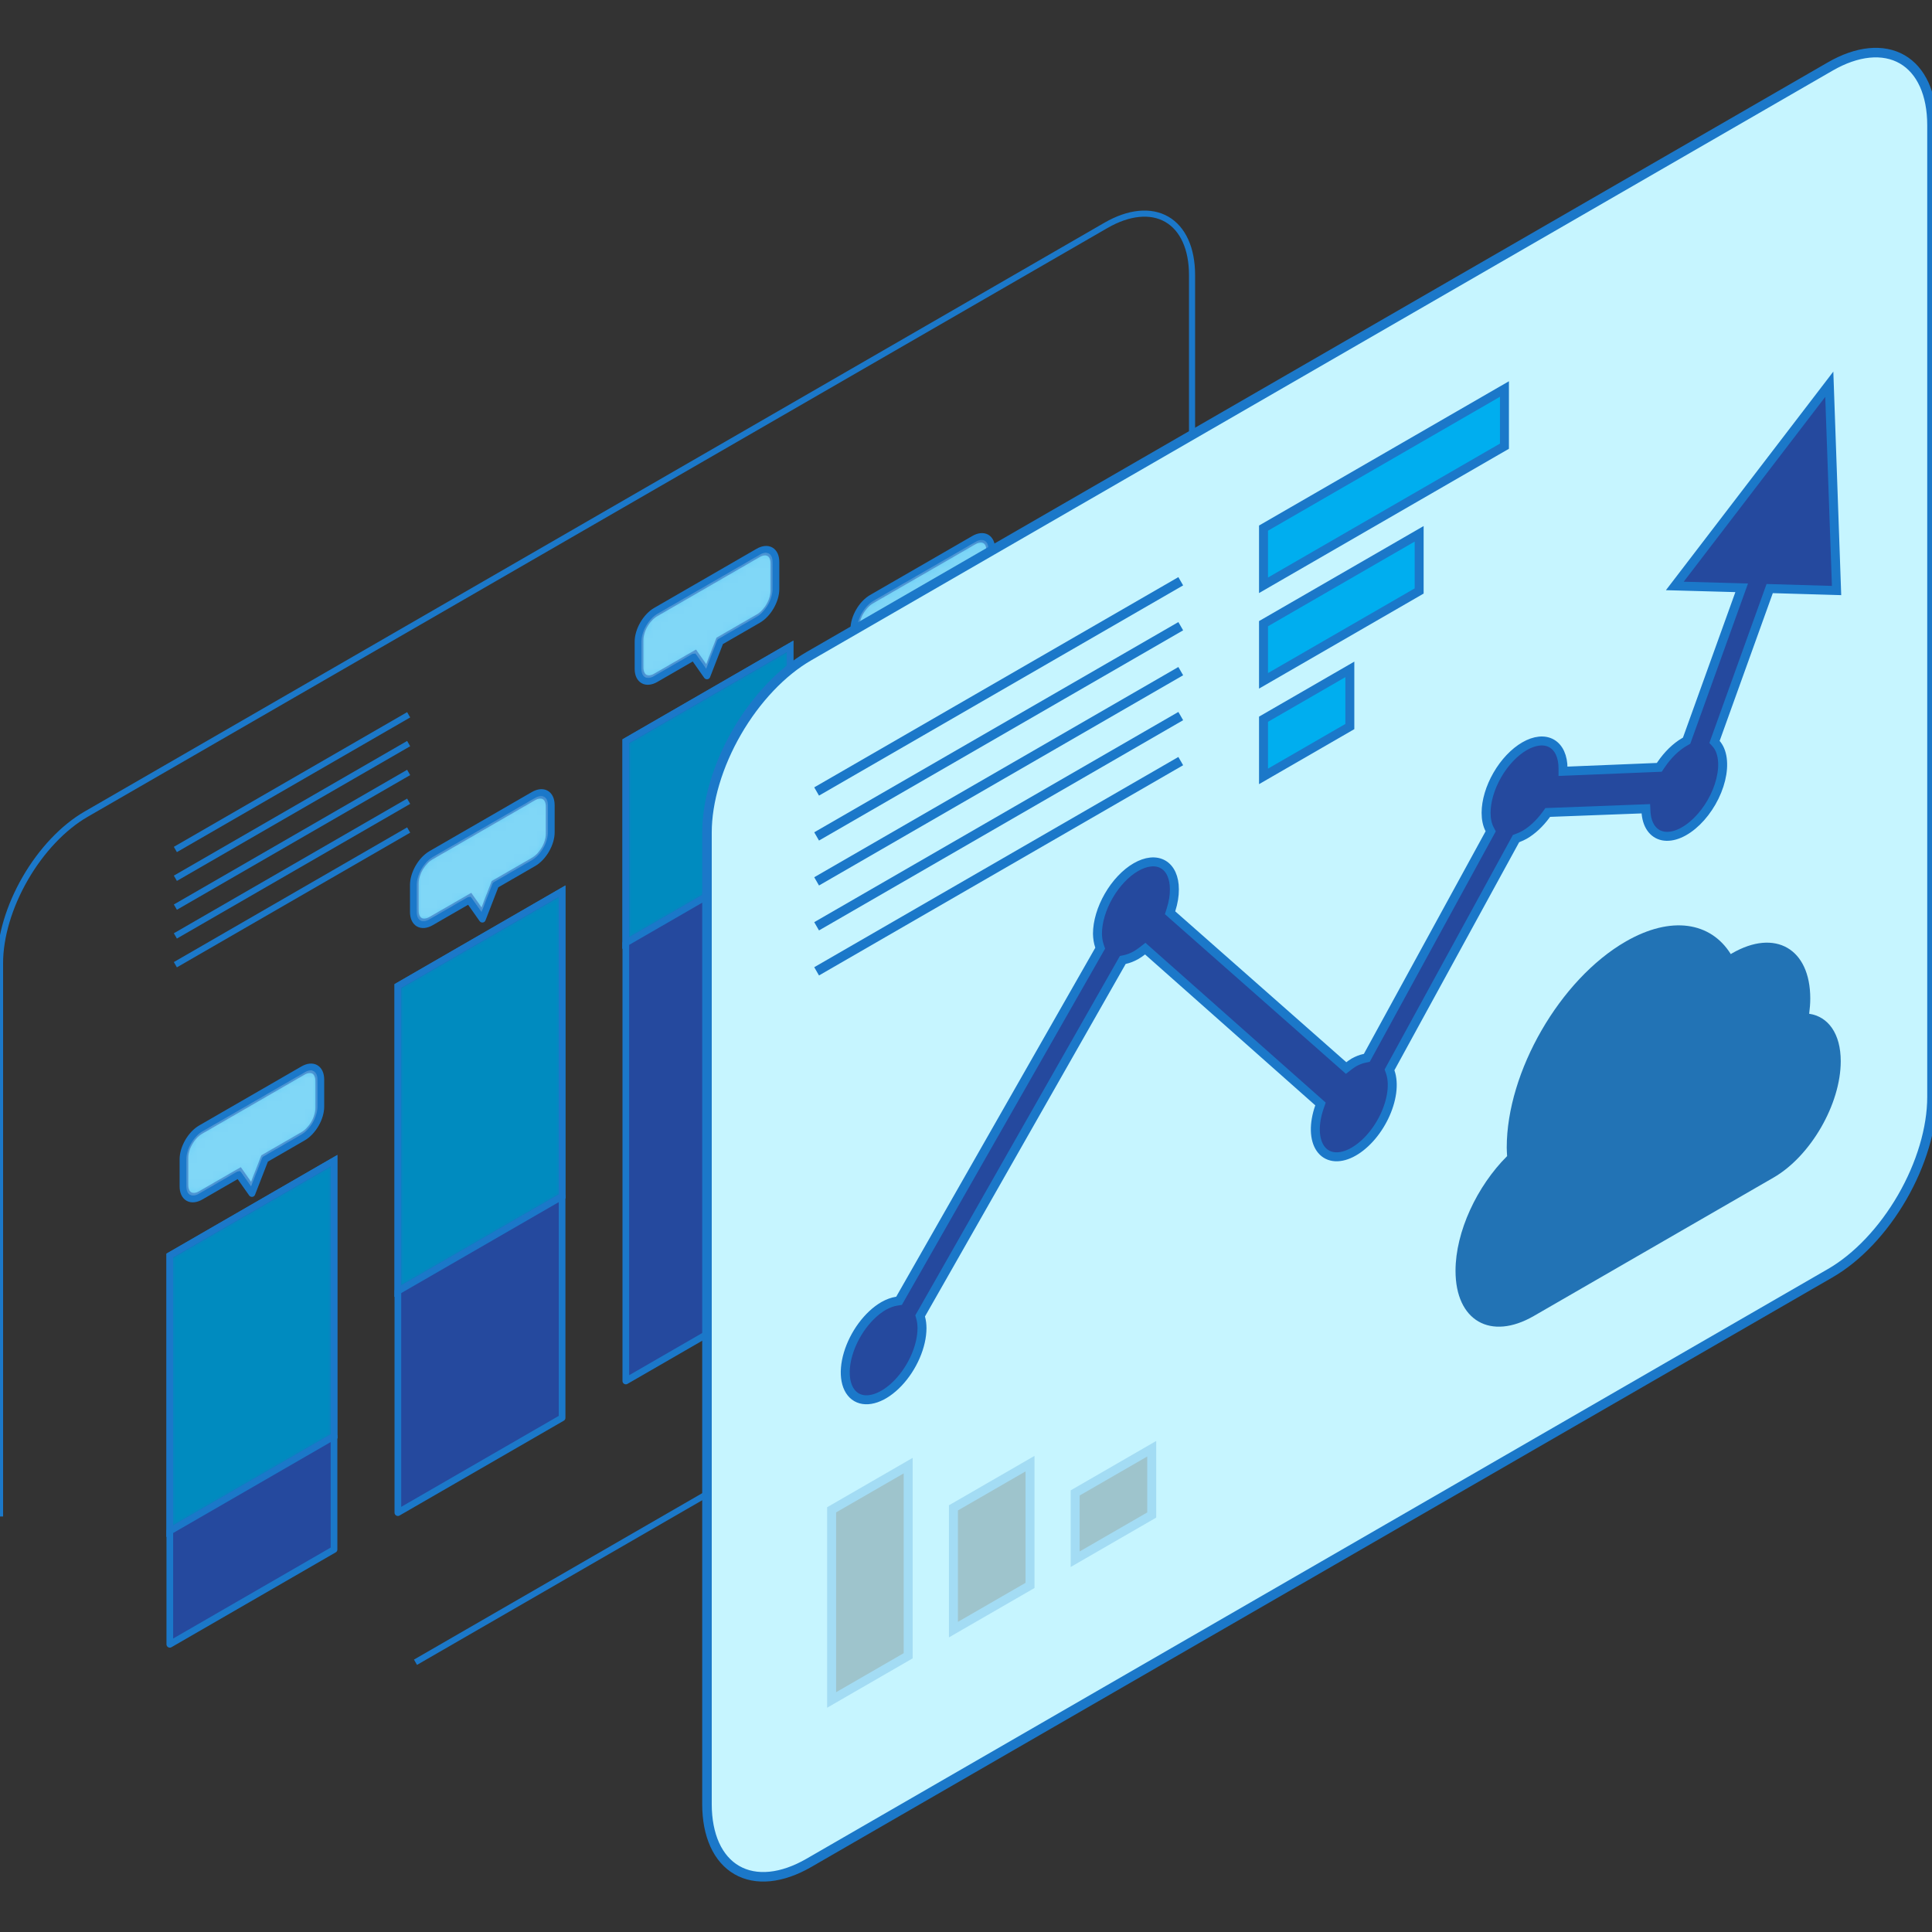 <svg xmlns="http://www.w3.org/2000/svg" width="250" height="250" viewBox="0 0 250 250" fill="none"><rect x="0" y="0" width="250" height="250" fill="#333333" stroke="none"/><g clip-path="url(#clip0_2116_9540)"><path d="M53.764 215.094L143.107 163.511C146.059 161.809 148.891 158.823 150.981 155.209C153.07 151.594 154.246 147.648 154.25 144.237V35.58C154.249 33.892 153.96 32.388 153.399 31.151C152.839 29.916 152.018 28.973 150.983 28.377C149.948 27.781 148.72 27.544 147.369 27.679C146.018 27.814 144.57 28.319 143.107 29.164L11.146 105.352C9.684 106.196 8.236 107.363 6.884 108.789C5.533 110.214 4.305 111.869 3.27 113.66C2.235 115.45 1.414 117.341 0.854 119.224C0.293 121.107 0.005 122.946 0.004 124.635V196.232" stroke="#1B78C9" stroke-width="0.79" stroke-miterlimit="10"></path><path d="M43.223 150.199L21.973 162.469V198.132L43.223 185.863V150.199Z" fill="#00AEEF" stroke="#1B78C9" stroke-width="0.863" stroke-miterlimit="10"></path><path opacity="0.2" d="M22.294 162.654L42.901 150.757V185.677L22.294 197.575V162.654Z" fill="black" stroke="#1B78C9" stroke-width="0.743"></path><path d="M43.223 150.199L21.973 162.469V198.132L43.223 185.863V150.199Z" stroke="#1B78C9" stroke-width="0.863" stroke-miterlimit="10"></path><path d="M72.735 115.326L51.484 127.595V167.076L72.735 154.807V115.326Z" fill="#00AEEF" stroke="#1B78C9" stroke-width="0.863" stroke-miterlimit="10"></path><path opacity="0.2" d="M51.806 127.781L72.413 115.883V154.621L51.806 166.519V127.781Z" fill="black" stroke="#1B78C9" stroke-width="0.743"></path><path d="M72.735 115.326L51.484 127.595V167.076L72.735 154.807V115.326Z" stroke="#1B78C9" stroke-width="0.863" stroke-miterlimit="10"></path><path d="M102.231 83.648L80.981 95.917V122.028L102.231 109.759V83.648Z" fill="#00AEEF" stroke="#1B78C9" stroke-width="0.863" stroke-miterlimit="10"></path><path opacity="0.2" d="M81.302 96.103L101.909 84.205V109.573L81.302 121.47V96.103Z" fill="black" stroke="#1B78C9" stroke-width="0.743"></path><path d="M102.231 83.648L80.981 95.917V122.028L102.231 109.759V83.648Z" stroke="#1B78C9" stroke-width="0.863" stroke-miterlimit="10"></path><path d="M43.223 185.855L21.973 198.124V212.773L43.223 200.504V185.855Z" fill="#25499E" stroke="#1B78C9" stroke-width="0.863" stroke-linecap="round" stroke-linejoin="round"></path><path d="M72.735 154.807L51.484 167.076V195.735L72.735 183.466V154.807Z" fill="#25499E" stroke="#1B78C9" stroke-width="0.863" stroke-linecap="round" stroke-linejoin="round"></path><path d="M130.001 82.256L108.75 94.525V134.007L130.001 121.737V82.256Z" fill="#00AEEF" stroke="#1B78C9" stroke-width="0.863" stroke-miterlimit="10"></path><path opacity="0.2" d="M109.072 94.711L129.679 82.813V121.552L109.072 133.449V94.711Z" fill="black" stroke="#1B78C9" stroke-width="0.743"></path><path d="M130.001 82.256L108.75 94.525V134.007L130.001 121.737V82.256Z" stroke="#1B78C9" stroke-width="0.863" stroke-miterlimit="10"></path><path d="M130.001 121.737L108.75 134.007V162.666L130.001 150.396V121.737Z" fill="#25499E" stroke="#1B78C9" stroke-width="0.863" stroke-linecap="round" stroke-linejoin="round"></path><path d="M102.231 109.75L80.981 122.02V178.698L102.231 166.429V109.75Z" fill="#25499E" stroke="#1B78C9" stroke-width="0.863" stroke-linecap="round" stroke-linejoin="round"></path><path d="M60.977 116.156L60.884 116.024L60.698 116.131L55.782 118.969C55.259 119.271 54.758 119.321 54.388 119.108C54.018 118.894 53.81 118.435 53.81 117.831V114.307C53.81 113.703 54.018 113.004 54.388 112.364C54.758 111.723 55.259 111.193 55.782 110.891L69.044 103.235C69.567 102.933 70.069 102.883 70.439 103.097C70.808 103.31 71.016 103.769 71.016 104.373V107.897C71.016 108.501 70.808 109.2 70.439 109.841C70.069 110.481 69.567 111.011 69.044 111.313L64.128 114.151L63.942 114.258L63.849 114.498L62.416 118.199L60.977 116.156Z" fill="#00AEEF" stroke="#1B78C9" stroke-width="0.743"></path><mask id="mask0_2116_9540" style="mask-type:luminance" maskUnits="userSpaceOnUse" x="53" y="102" width="19" height="18"><path d="M60.961 116.157L60.868 116.025L60.682 116.132L55.767 118.97C55.244 119.272 54.742 119.322 54.372 119.109C54.002 118.895 53.794 118.436 53.794 117.832V114.308C53.794 113.704 54.002 113.005 54.372 112.365C54.742 111.724 55.244 111.194 55.767 110.892L69.028 103.236C69.551 102.934 70.053 102.884 70.423 103.098C70.793 103.311 71.001 103.77 71.001 104.374V107.898C71.001 108.502 70.793 109.201 70.423 109.842C70.053 110.482 69.551 111.012 69.028 111.314L64.113 114.152L63.926 114.259L63.834 114.499L62.401 118.2L60.961 116.157Z" fill="white" stroke="white" stroke-width="0.743"></path></mask><g mask="url(#mask0_2116_9540)"><path opacity="0.5" d="M60.961 116.157L60.868 116.025L60.682 116.132L55.767 118.97C55.244 119.272 54.742 119.322 54.372 119.109C54.002 118.895 53.794 118.436 53.794 117.832V114.308C53.794 113.704 54.002 113.005 54.372 112.365C54.742 111.724 55.244 111.194 55.767 110.892L69.028 103.236C69.551 102.934 70.053 102.884 70.423 103.098C70.793 103.311 71.001 103.77 71.001 104.374V107.898C71.001 108.502 70.793 109.201 70.423 109.842C70.053 110.482 69.551 111.012 69.028 111.314L64.113 114.152L63.926 114.259L63.834 114.499L62.401 118.2L60.961 116.157Z" fill="white" stroke="#1B78C9" stroke-width="0.743"></path></g><path d="M69.044 102.863L55.782 110.52C55.174 110.871 54.59 111.487 54.16 112.232C53.73 112.977 53.488 113.791 53.488 114.493V118.017C53.488 118.719 53.73 119.253 54.16 119.502C54.59 119.75 55.174 119.692 55.782 119.341L60.698 116.503L62.417 118.942L64.128 114.523L69.044 111.684C69.652 111.333 70.236 110.717 70.666 109.972C71.096 109.227 71.338 108.414 71.338 107.711V104.188C71.338 103.485 71.096 102.951 70.666 102.702C70.236 102.454 69.652 102.512 69.044 102.863Z" stroke="#1B78C9" stroke-width="0.867" stroke-linecap="round" stroke-linejoin="round"></path><path d="M31.157 151.656L31.064 151.524L30.878 151.631L25.97 154.465C25.448 154.766 24.947 154.816 24.578 154.604C24.208 154.392 23.999 153.936 23.998 153.334V149.803C23.999 149.2 24.208 148.502 24.578 147.864C24.947 147.225 25.448 146.697 25.97 146.395L39.224 138.743C39.746 138.442 40.247 138.391 40.617 138.603C40.986 138.815 41.195 139.272 41.196 139.874C41.196 139.874 41.196 139.874 41.196 139.874V143.404C41.196 143.404 41.196 143.404 41.196 143.404C41.195 144.008 40.986 144.705 40.617 145.344C40.247 145.983 39.746 146.511 39.224 146.812L34.316 149.646L34.13 149.754L34.037 149.993L32.597 153.699L31.157 151.656Z" fill="#00AEEF" stroke="#1B78C9" stroke-width="0.743"></path><mask id="mask1_2116_9540" style="mask-type:luminance" maskUnits="userSpaceOnUse" x="23" y="138" width="19" height="18"><path d="M31.141 151.656L31.048 151.524L30.863 151.631L25.954 154.465C25.432 154.766 24.931 154.816 24.562 154.604C24.192 154.392 23.984 153.936 23.982 153.334V149.803C23.984 149.2 24.192 148.502 24.562 147.864C24.931 147.225 25.432 146.697 25.954 146.395L39.209 138.743C39.73 138.442 40.231 138.391 40.601 138.603C40.97 138.815 41.179 139.272 41.181 139.874C41.181 139.874 41.181 139.874 41.181 139.874V143.404C41.181 143.404 41.181 143.404 41.181 143.404C41.179 144.008 40.97 144.705 40.601 145.344C40.231 145.983 39.73 146.511 39.209 146.812L34.3 149.646L34.114 149.754L34.021 149.993L32.581 153.699L31.141 151.656Z" fill="white" stroke="white" stroke-width="0.743"></path></mask><g mask="url(#mask1_2116_9540)"><path opacity="0.5" d="M31.141 151.656L31.048 151.524L30.863 151.631L25.954 154.465C25.432 154.766 24.931 154.816 24.562 154.604C24.192 154.392 23.984 153.936 23.982 153.334V149.803C23.984 149.2 24.192 148.502 24.562 147.864C24.931 147.225 25.432 146.697 25.954 146.395L39.209 138.743C39.73 138.442 40.231 138.391 40.601 138.603C40.97 138.815 41.179 139.272 41.181 139.874C41.181 139.874 41.181 139.874 41.181 139.874V143.404C41.181 143.404 41.181 143.404 41.181 143.404C41.179 144.008 40.97 144.705 40.601 145.344C40.231 145.983 39.73 146.511 39.209 146.812L34.3 149.646L34.114 149.754L34.021 149.993L32.581 153.699L31.141 151.656Z" fill="white" stroke="#1B78C9" stroke-width="0.743"></path></g><path d="M39.224 138.371L25.97 146.024C25.363 146.374 24.78 146.988 24.35 147.732C23.92 148.475 23.678 149.286 23.676 149.989V153.521C23.678 154.221 23.92 154.752 24.35 154.999C24.78 155.246 25.363 155.187 25.97 154.837L30.878 152.003L32.597 154.441L34.316 150.018L39.224 147.184C39.831 146.834 40.414 146.219 40.844 145.476C41.274 144.733 41.516 143.921 41.518 143.219V139.687C41.516 138.987 41.274 138.456 40.844 138.209C40.414 137.962 39.831 138.021 39.224 138.371Z" stroke="#1B78C9" stroke-width="0.867" stroke-linecap="round" stroke-linejoin="round"></path><path d="M84.853 87.489L84.852 87.49C84.593 87.64 84.337 87.73 84.098 87.754C83.859 87.779 83.641 87.737 83.458 87.632C83.275 87.527 83.13 87.36 83.031 87.142C82.931 86.923 82.88 86.657 82.88 86.359V82.835C82.88 82.231 83.088 81.532 83.458 80.891C83.828 80.251 84.33 79.721 84.853 79.419L98.114 71.763C98.637 71.461 99.139 71.411 99.509 71.624C99.879 71.838 100.086 72.297 100.086 72.901V76.425C100.086 76.723 100.035 77.048 99.936 77.381C99.837 77.714 99.692 78.049 99.509 78.365C99.326 78.682 99.108 78.974 98.869 79.226C98.63 79.477 98.374 79.683 98.115 79.832L98.114 79.832L93.198 82.67L93.013 82.778L92.92 83.017L91.48 86.722L90.047 84.676L89.954 84.543L89.768 84.651L84.853 87.489Z" fill="#00AEEF" stroke="#1B78C9" stroke-width="0.743"></path><mask id="mask2_2116_9540" style="mask-type:luminance" maskUnits="userSpaceOnUse" x="82" y="71" width="19" height="18"><path d="M84.853 87.49L84.852 87.49C84.593 87.641 84.337 87.731 84.098 87.755C83.859 87.779 83.641 87.738 83.458 87.633C83.275 87.528 83.13 87.361 83.031 87.143C82.931 86.924 82.88 86.658 82.88 86.36V82.836C82.88 82.232 83.088 81.533 83.458 80.892C83.828 80.252 84.33 79.722 84.853 79.42L98.114 71.764C98.637 71.462 99.139 71.412 99.509 71.626C99.879 71.839 100.086 72.298 100.086 72.902V76.426C100.086 76.724 100.035 77.049 99.936 77.382C99.837 77.715 99.692 78.05 99.509 78.366C99.326 78.683 99.108 78.975 98.869 79.227C98.63 79.478 98.374 79.684 98.115 79.833L98.114 79.833L93.198 82.671L93.013 82.778L92.92 83.018L91.48 86.722L90.047 84.677L89.954 84.544L89.768 84.652L84.853 87.49Z" fill="white" stroke="white" stroke-width="0.743"></path></mask><g mask="url(#mask2_2116_9540)"><path opacity="0.5" d="M84.853 87.49L84.852 87.49C84.593 87.641 84.337 87.731 84.098 87.755C83.859 87.779 83.641 87.738 83.458 87.633C83.275 87.528 83.13 87.361 83.031 87.143C82.931 86.924 82.88 86.658 82.88 86.36V82.836C82.88 82.232 83.088 81.533 83.458 80.892C83.828 80.252 84.33 79.722 84.853 79.42L98.114 71.764C98.637 71.462 99.139 71.412 99.509 71.626C99.879 71.839 100.086 72.298 100.086 72.902V76.426C100.086 76.724 100.035 77.049 99.936 77.382C99.837 77.715 99.692 78.05 99.509 78.366C99.326 78.683 99.108 78.975 98.869 79.227C98.63 79.478 98.374 79.684 98.115 79.833L98.114 79.833L93.198 82.671L93.013 82.778L92.92 83.018L91.48 86.722L90.047 84.677L89.954 84.544L89.768 84.652L84.853 87.49Z" fill="white" stroke="#1B78C9" stroke-width="0.743"></path></g><path d="M98.114 71.391L84.853 79.048C84.244 79.399 83.661 80.015 83.231 80.76C82.8 81.505 82.559 82.319 82.559 83.021V86.544C82.559 86.892 82.618 87.202 82.733 87.456C82.849 87.71 83.018 87.904 83.231 88.026C83.444 88.149 83.697 88.197 83.975 88.168C84.254 88.14 84.552 88.035 84.853 87.861L89.768 85.022L91.48 87.465L93.198 83.042L98.114 80.204C98.415 80.031 98.713 79.792 98.992 79.499C99.27 79.206 99.523 78.865 99.736 78.497C99.949 78.129 100.118 77.74 100.234 77.352C100.349 76.965 100.408 76.586 100.408 76.239V72.715C100.408 72.013 100.167 71.479 99.736 71.23C99.306 70.982 98.723 71.04 98.114 71.391Z" stroke="#1B78C9" stroke-width="0.867" stroke-linecap="round" stroke-linejoin="round"></path><path d="M112.784 85.824L112.783 85.824C112.525 85.975 112.269 86.065 112.029 86.089C111.79 86.114 111.573 86.072 111.39 85.967C111.207 85.862 111.061 85.695 110.962 85.477C110.863 85.258 110.812 84.992 110.812 84.694V81.17C110.812 80.566 111.02 79.867 111.39 79.226C111.76 78.586 112.261 78.056 112.784 77.754L126.039 70.102C126.563 69.799 127.065 69.749 127.436 69.962C127.807 70.175 128.016 70.633 128.018 71.237C128.018 71.237 128.018 71.237 128.018 71.237V74.758C128.018 74.759 128.018 74.759 128.018 74.759C128.017 75.058 127.965 75.384 127.866 75.718C127.766 76.051 127.62 76.386 127.436 76.703C127.252 77.02 127.034 77.312 126.795 77.564C126.555 77.816 126.299 78.022 126.04 78.171L126.039 78.171L121.13 81.005L120.945 81.112L120.852 81.352L119.411 85.058L117.971 83.015L117.878 82.883L117.693 82.99L112.784 85.824Z" fill="#00AEEF" stroke="#1B78C9" stroke-width="0.743"></path><mask id="mask3_2116_9540" style="mask-type:luminance" maskUnits="userSpaceOnUse" x="110" y="69" width="19" height="18"><path d="M112.778 85.825L112.777 85.825C112.519 85.975 112.263 86.065 112.024 86.09C111.784 86.114 111.567 86.073 111.384 85.968C111.201 85.863 111.056 85.696 110.956 85.478C110.857 85.259 110.806 84.993 110.806 84.694V81.171C110.806 80.567 111.014 79.868 111.384 79.227C111.754 78.587 112.255 78.057 112.778 77.755L126.033 70.103C126.557 69.8 127.059 69.75 127.43 69.963C127.801 70.175 128.01 70.634 128.012 71.237C128.012 71.238 128.012 71.238 128.012 71.238V74.759C128.012 74.759 128.012 74.76 128.012 74.76C128.011 75.059 127.96 75.385 127.86 75.718C127.76 76.052 127.614 76.387 127.43 76.703C127.246 77.02 127.029 77.313 126.789 77.565C126.549 77.817 126.293 78.023 126.034 78.171L126.033 78.172L121.124 81.006L120.939 81.113L120.846 81.353L119.406 85.059L117.966 83.015L117.873 82.883L117.687 82.991L112.778 85.825Z" fill="white" stroke="white" stroke-width="0.743"></path></mask><g mask="url(#mask3_2116_9540)"><path opacity="0.5" d="M112.778 85.825L112.777 85.825C112.519 85.975 112.263 86.065 112.024 86.09C111.784 86.114 111.567 86.073 111.384 85.968C111.201 85.863 111.056 85.696 110.956 85.478C110.857 85.259 110.806 84.993 110.806 84.694V81.171C110.806 80.567 111.014 79.868 111.384 79.227C111.754 78.587 112.255 78.057 112.778 77.755L126.033 70.103C126.557 69.8 127.059 69.75 127.43 69.963C127.801 70.175 128.01 70.634 128.012 71.237C128.012 71.238 128.012 71.238 128.012 71.238V74.759C128.012 74.759 128.012 74.76 128.012 74.76C128.011 75.059 127.96 75.385 127.86 75.718C127.76 76.052 127.614 76.387 127.43 76.703C127.246 77.02 127.029 77.313 126.789 77.565C126.549 77.817 126.293 78.023 126.034 78.171L126.033 78.172L121.124 81.006L120.939 81.113L120.846 81.353L119.406 85.059L117.966 83.015L117.873 82.883L117.687 82.991L112.778 85.825Z" fill="white" stroke="#1B78C9" stroke-width="0.743"></path></g><path d="M126.039 69.73L112.784 77.383C112.176 77.734 111.592 78.35 111.162 79.095C110.732 79.84 110.49 80.653 110.49 81.356V84.879C110.49 85.227 110.55 85.537 110.665 85.791C110.78 86.045 110.949 86.239 111.163 86.361C111.376 86.484 111.629 86.532 111.907 86.504C112.185 86.475 112.483 86.37 112.784 86.195L117.693 83.362L119.411 85.8L121.13 81.377L126.039 78.543C126.34 78.37 126.638 78.13 126.917 77.838C127.196 77.544 127.449 77.204 127.663 76.835C127.877 76.467 128.046 76.077 128.163 75.689C128.279 75.301 128.339 74.922 128.34 74.574V71.05C128.338 70.348 128.095 69.815 127.663 69.567C127.232 69.32 126.648 69.378 126.039 69.73Z" stroke="#1B78C9" stroke-width="0.867" stroke-linecap="round" stroke-linejoin="round"></path><path d="M22.693 109.922L52.88 92.494" stroke="#1B78C9" stroke-width="0.79" stroke-miterlimit="10"></path><path d="M22.693 113.648L52.88 96.22" stroke="#1B78C9" stroke-width="0.79" stroke-miterlimit="10"></path><path d="M22.693 117.382L52.88 99.954" stroke="#1B78C9" stroke-width="0.79" stroke-miterlimit="10"></path><path d="M22.693 121.107L52.88 103.679" stroke="#1B78C9" stroke-width="0.79" stroke-miterlimit="10"></path><path d="M22.693 124.833L52.88 107.404" stroke="#1B78C9" stroke-width="0.79" stroke-miterlimit="10"></path><g opacity="0.2"><path d="M163.491 68.337L194.667 50.337V57.735L163.491 75.735V68.337Z" fill="black" stroke="#1B78C9" stroke-width="1.16"></path><path d="M163.491 80.702L183.629 69.075V76.472L163.491 88.1V80.702Z" fill="black" stroke="#1B78C9" stroke-width="1.16"></path><path d="M163.491 93.066L174.66 86.618V94.016L163.491 100.464V93.066Z" fill="black" stroke="#1B78C9" stroke-width="1.16"></path></g><path d="M107.62 219.977V195.371L117.527 189.651V214.257L107.62 219.977Z" fill="#00AEEF" stroke="#1B78C9" stroke-width="1.16"></path><path d="M123.385 210.874V195.115L133.293 189.395V205.154L123.385 210.874Z" fill="#00AEEF" stroke="#1B78C9" stroke-width="1.16"></path><path d="M139.135 201.764V193.185L149.043 187.465V196.044L139.135 201.764Z" fill="#00AEEF" stroke="#1B78C9" stroke-width="1.16"></path><path d="M104.669 241.054L236.814 164.76C238.545 163.764 240.259 162.384 241.859 160.698C243.458 159.012 244.912 157.053 246.137 154.934C247.361 152.816 248.333 150.578 248.996 148.349C249.659 146.121 250 143.945 250 141.947V16.2C250 14.201 249.659 12.42 248.996 10.957C248.333 9.494 247.361 8.378 246.137 7.673C244.912 6.969 243.458 6.689 241.859 6.85C240.259 7.011 238.545 7.61 236.814 8.613L104.669 84.908C102.938 85.905 101.225 87.286 99.626 88.972C98.027 90.658 96.574 92.616 95.349 94.735C94.125 96.853 93.153 99.09 92.49 101.318C91.826 103.546 91.484 105.722 91.482 107.721V233.467C91.484 235.464 91.826 237.245 92.49 238.707C93.153 240.169 94.125 241.284 95.349 241.988C96.574 242.693 98.027 242.973 99.626 242.813C101.225 242.652 102.938 242.055 104.669 241.054Z" fill="#C6F5FF" stroke="#1B78C9" stroke-width="1.234" stroke-miterlimit="10"></path><path d="M229.442 76.174L228.996 76.161L228.763 76.81L221.999 95.613L221.858 96.005L222.031 96.194C222.467 96.67 222.751 97.342 222.86 98.155C222.97 98.969 222.902 99.902 222.662 100.882C222.422 101.861 222.017 102.861 221.478 103.802C220.938 104.743 220.28 105.601 219.555 106.306C218.829 107.012 218.056 107.548 217.295 107.871C216.535 108.194 215.808 108.295 215.172 108.168C214.536 108.04 214.008 107.687 213.629 107.136C213.25 106.585 213.031 105.85 212.988 104.99L212.972 104.653L212.699 104.664L200.536 105.123L200.278 105.133L200.042 105.454C199.227 106.561 198.266 107.456 197.283 108.023C197.001 108.178 196.721 108.308 196.444 108.411L196.173 108.512L195.987 108.853L180.005 138.071L179.803 138.44L179.898 138.711C180.158 139.457 180.224 140.376 180.088 141.387C179.952 142.398 179.618 143.47 179.117 144.507C178.616 145.545 177.963 146.516 177.216 147.334C176.469 148.152 175.65 148.793 174.834 149.198C174.017 149.604 173.226 149.763 172.533 149.66C171.839 149.558 171.264 149.197 170.858 148.61C170.452 148.023 170.228 147.228 170.205 146.296C170.183 145.364 170.363 144.323 170.729 143.266L170.872 142.854L170.674 142.679L148.383 122.918L148.196 122.752L147.899 122.985C147.599 123.221 147.295 123.428 146.991 123.605C146.512 123.873 146.038 124.059 145.581 124.157L145.287 124.22L145.072 124.599L119.268 169.923L119.066 170.276L119.142 170.553C119.249 170.947 119.304 171.386 119.306 171.857C119.306 172.99 119.015 174.265 118.47 175.522C117.925 176.78 117.15 177.962 116.243 178.92C115.337 179.877 114.339 180.568 113.376 180.903C112.413 181.239 111.528 181.205 110.833 180.806C110.139 180.406 109.665 179.659 109.472 178.659C109.279 177.659 109.376 176.45 109.75 175.187C110.125 173.923 110.76 172.66 111.575 171.558C112.389 170.457 113.347 169.566 114.327 168.996C114.909 168.667 115.486 168.455 116.032 168.371L116.337 168.323L116.563 167.926L142.151 123.068L142.366 122.691L142.27 122.411C142.11 121.941 142.022 121.405 142.011 120.82C142.013 119.297 142.537 117.535 143.469 115.921C144.402 114.304 145.668 112.968 146.988 112.206C148.308 111.444 149.574 111.318 150.507 111.857C151.44 112.396 151.964 113.555 151.964 115.079L151.964 115.085C151.971 115.901 151.824 116.799 151.531 117.716L151.406 118.11L151.595 118.277L174 138.038L174.185 138.201L174.478 137.975C174.712 137.794 174.948 137.63 175.184 137.483C175.651 137.222 176.115 137.042 176.56 136.95L176.865 136.887L177.083 136.489L192.667 107.986L192.895 107.569L192.754 107.299C192.455 106.726 192.3 106.002 192.3 105.18V105.179C192.3 103.655 192.825 101.891 193.758 100.274C194.691 98.658 195.957 97.322 197.277 96.56C198.597 95.798 199.863 95.672 200.796 96.211C201.729 96.75 202.254 97.909 202.254 99.433V99.803L202.544 99.791L214.435 99.305L214.712 99.294L214.954 98.938C215.81 97.676 216.862 96.651 217.945 96.02L218.247 95.844L218.388 95.454L225.14 76.71L225.374 76.061L224.928 76.049L216.72 75.821L236.709 49.72L237.651 76.414L229.442 76.174Z" fill="#25499E" stroke="#1B78C9" stroke-width="1.16"></path><path d="M105.67 102.418L152.788 75.214" stroke="#1B78C9" stroke-width="1.234" stroke-miterlimit="10"></path><path d="M105.67 108.233L152.788 81.03" stroke="#1B78C9" stroke-width="1.234" stroke-miterlimit="10"></path><path d="M105.67 114.048L152.788 86.844" stroke="#1B78C9" stroke-width="1.234" stroke-miterlimit="10"></path><path d="M105.67 119.862L152.788 92.659" stroke="#1B78C9" stroke-width="1.234" stroke-miterlimit="10"></path><path d="M105.67 125.69L152.788 98.486" stroke="#1B78C9" stroke-width="1.234" stroke-miterlimit="10"></path><g opacity="0.2"><path d="M107.61 219.976V195.37L117.518 189.65V214.256L107.61 219.976Z" fill="black" stroke="#1B78C9" stroke-width="1.16"></path><path d="M123.375 210.874V195.115L133.283 189.395V205.154L123.375 210.874Z" fill="black" stroke="#1B78C9" stroke-width="1.16"></path><path d="M139.125 201.764V193.185L149.033 187.464V196.044L139.125 201.764Z" fill="black" stroke="#1B78C9" stroke-width="1.16"></path></g><path d="M234.105 131.18C234.191 130.515 234.248 129.855 234.248 129.212C234.248 122.751 229.713 120.132 224.118 123.362C224.065 123.393 224.015 123.43 223.962 123.461C221.382 119.317 216.261 118.431 210.358 121.839C201.86 126.745 194.971 138.678 194.971 148.491C194.971 148.875 195 149.234 195.02 149.599C191.129 153.479 188.344 159.382 188.344 164.44C188.344 170.9 192.879 173.519 198.474 170.289L229.5 152.376C234.3 149.605 238.191 142.865 238.191 137.322C238.191 133.734 236.556 131.539 234.105 131.18Z" fill="#2273B5"></path><path d="M163.499 68.338L194.675 50.338V57.736L163.499 75.736V68.338Z" fill="#00AEEF" stroke="#1B78C9" stroke-width="1.16"></path><path d="M163.499 80.702L183.637 69.075V76.473L163.499 88.1V80.702Z" fill="#00AEEF" stroke="#1B78C9" stroke-width="1.16"></path><path d="M163.499 93.067L174.668 86.618V94.016L163.499 100.465V93.067Z" fill="#00AEEF" stroke="#1B78C9" stroke-width="1.16"></path></g><defs><clipPath id="clip0_2116_9540"><rect width="250" height="250" fill="white"></rect></clipPath></defs></svg>